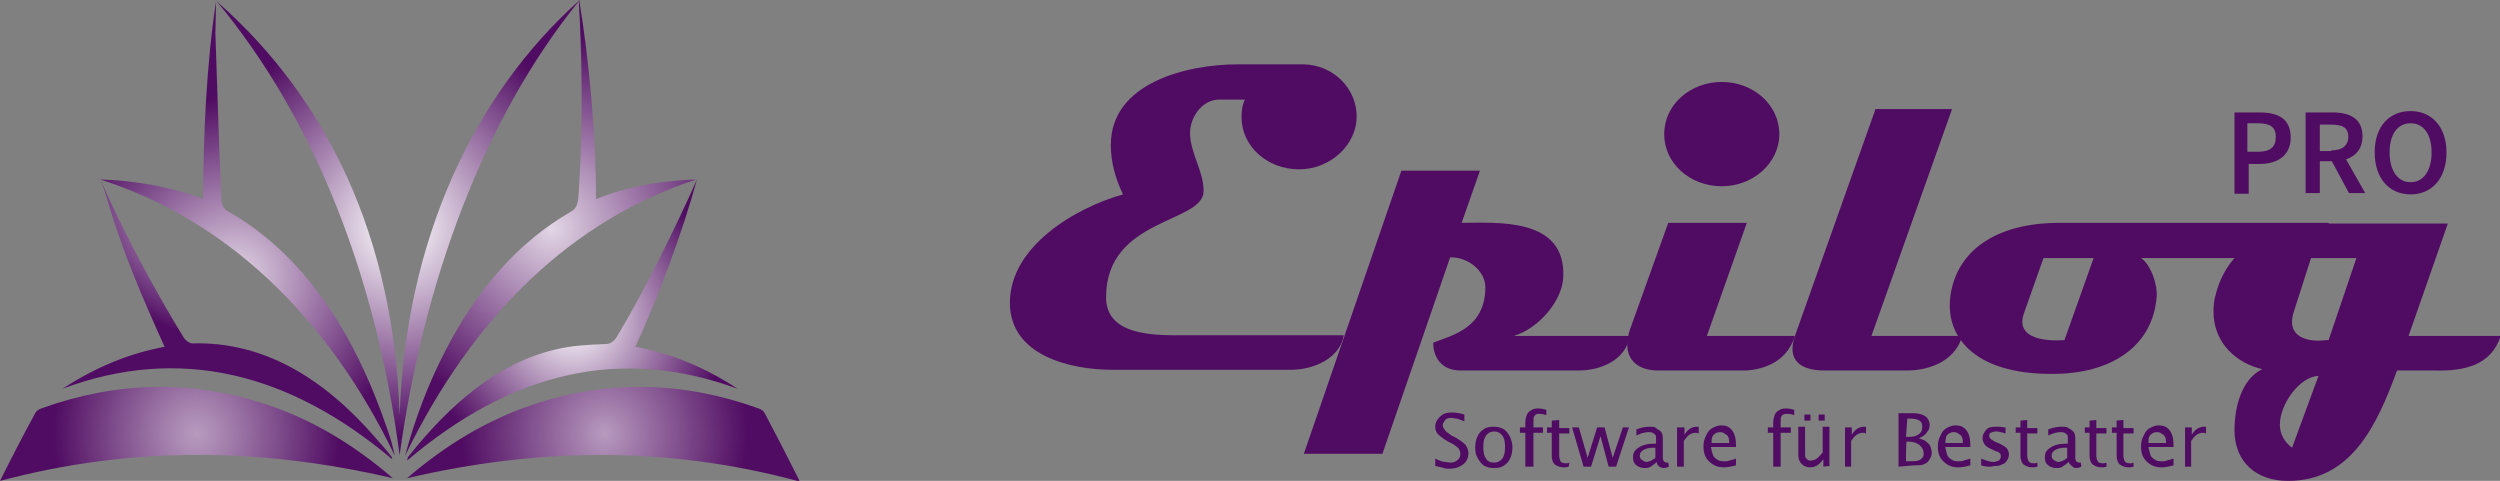 <?xml version="1.0" encoding="utf-8"?>
<!-- Generator: Adobe Illustrator 27.0.0, SVG Export Plug-In . SVG Version: 6.00 Build 0)  -->
<svg version="1.1" id="Ebene_1" xmlns="http://www.w3.org/2000/svg" xmlns:xlink="http://www.w3.org/1999/xlink" x="0px" y="0px"
	 viewBox="0 0 369.1 71" style="enable-background:new 0 0 369.1 71;" xml:space="preserve">
<rect x="0" y="0" width="369.1" height="71" fill="#808080" stroke="none"/>
<style type="text/css">
	.st0{fill:#500C63;}
	.st1{fill:url(#SVGID_1_);}
	.st2{fill:url(#SVGID_00000155117838111279546710000001778156194514304660_);}
	.st3{fill:url(#SVGID_00000027568114143656963400000015953839472931278466_);}
	.st4{fill:url(#SVGID_00000087397135735973010680000000446106796277336490_);}
	.st5{fill:url(#SVGID_00000093149944628029496850000011285337913682752909_);}
	.st6{fill:url(#SVGID_00000078025747219977470150000011709409475019785899_);}
	.st7{fill:url(#SVGID_00000038379822949525064040000015543304904291754135_);}
</style>
<g>
	<path class="st0" d="M191.8,25c-4.7,0-8.5-3.4-8.5-7.7c0-0.9,0.1-1.8,0.5-2.6H180c-2.5,0-4.3,2.6-4.3,4.9c0,3,2,5.6,2,8.6
		c0,4.8-14.4,3.9-14.4,15.7c0,5.9,7.7,5.6,11.8,5.6h23.3c-0.6,3.5-4.6,5.1-7.8,5.1h-26.3c-6.3,0-15.2-2.1-15.2-9.9
		c0-8.3,9.6-14,16.7-16c-1.1-2.3-1.8-4.7-1.8-7.3c0-9.2,11.3-11.9,18.7-11.9h9.8c4.4,0.1,7.8,3.6,7.8,7.7S196.5,25,191.8,25
		L191.8,25L191.8,25z"/>
	<path class="st0" d="M233.1,54.7h-17.4c-4.3,0-4.1-4.1-4.1-4.1c2.3-1,7.7-1.9,7.7-8.2c0-2.4-2.6-4.5-5.2-4.4l-10,29h-11.6
		l14.4-41.8h11.6l-2.7,7.7c5.1,0,15.4-0.9,15,8c-0.1,3.3-3.4,7.5-7.3,8.7h17.1C240.1,53.1,236.4,54.7,233.1,54.7L233.1,54.7
		L233.1,54.7z"/>
	<path class="st0" d="M257.4,54.7h-12.6c-3.5,0-5.5-2.2-4.1-6.2l5.6-15.6h11.6l-5.9,16.7h13C263.7,53.9,259.5,54.7,257.4,54.7
		L257.4,54.7L257.4,54.7z M254.2,27.5c-4.7,0-8.5-3.4-8.5-7.7s3.8-7.7,8.5-7.7c4.7,0,8.5,3.4,8.5,7.7S258.8,27.5,254.2,27.5z"/>
	<path class="st0" d="M281.7,54.7h-12.3c-3.7,0-5.6-1.6-4.4-5.1l11.9-33.5h11.3l-11.9,33.5h13.4C288.5,53.9,283.8,54.7,281.7,54.7z"
		/>
	<path class="st0" d="M336.2,38.1h-20.1c1.5,1,2.5,4.1,2.3,5.8c-0.6,7.3-6.8,11.3-15.3,11.3c-11.8,0.1-16.1-5.7-15.1-11.8
		c1-6.2,6.4-10.5,16.1-10.5h39.7C343.9,33,343.1,38.1,336.2,38.1L336.2,38.1L336.2,38.1z M301.7,38.1l-2.9,8.2c-1.6,4.7,6,3.9,6,3.9
		l4.3-12.1H301.7z"/>
	<path class="st0" d="M359.6,54.7h-5.7c-3,8.2-6.8,16.3-16.1,16.3c-4.7,0-7.9-2.8-7.9-7.5c0-3.3,1-7.5,4.1-9
		c-3.6-0.8-7.2-3.7-7.2-8.5c0-0.9,0.1-1.8,0.4-2.8c2-7.3,8.9-10.2,15.9-10.2h18.3l-5.8,16.6h13.6C367.8,54,363.7,54.8,359.6,54.7
		L359.6,54.7L359.6,54.7z M336.6,62.7c0,1.4,0.7,2.6,1.8,3.4l3.9-10.6C339.5,55.6,336.6,59.7,336.6,62.7L336.6,62.7L336.6,62.7z
		 M341.2,38.1l-2.6,8.1c-1,3.4,1.8,4.1,3.7,4.1c0.5,0,1-0.1,1.5-0.1l4.1-12.1H341.2z"/>
</g>
<g>
	<path class="st0" d="M211.9,68.8v-1.1c0.6,0.3,1.1,0.5,1.4,0.5s0.6,0.1,0.8,0.1c0.4,0,0.8-0.1,1.1-0.4c0.3-0.2,0.4-0.5,0.4-0.9
		c0-0.3-0.1-0.5-0.2-0.7s-0.5-0.5-1-0.8l-0.6-0.3c-0.7-0.4-1.2-0.8-1.5-1.1s-0.4-0.7-0.4-1.1c0-0.4,0.1-0.7,0.3-1
		c0.2-0.3,0.5-0.6,0.8-0.8c0.3-0.2,0.8-0.3,1.3-0.3c0.6,0,1.3,0.1,1.9,0.3v1c-0.6-0.2-1-0.4-1.2-0.4s-0.4-0.1-0.7-0.1
		c-0.5,0-0.8,0.1-1,0.4s-0.3,0.5-0.3,0.7c0,0.2,0.1,0.3,0.2,0.5c0.1,0.2,0.2,0.3,0.4,0.5c0.2,0.1,0.4,0.3,0.7,0.5l0.6,0.3
		c0.7,0.4,1.2,0.8,1.5,1.1c0.2,0.3,0.4,0.8,0.4,1.2c0,0.6-0.2,1.2-0.7,1.6s-1.2,0.7-2.1,0.7c-0.3,0-0.6,0-0.8-0.1
		C212.9,69,212.4,68.9,211.9,68.8L211.9,68.8L211.9,68.8z"/>
	<path class="st0" d="M220.6,69.1c-0.6,0-1-0.1-1.4-0.3s-0.7-0.6-1-1.1s-0.4-1-0.4-1.6c0-0.6,0.1-1.1,0.3-1.6s0.5-0.8,0.9-1.1
		s0.9-0.4,1.5-0.4s1,0.1,1.4,0.3c0.4,0.2,0.7,0.6,1,1.1c0.2,0.5,0.4,1,0.4,1.6s-0.1,1.1-0.3,1.6s-0.5,0.8-0.9,1.1
		S221.2,69.1,220.6,69.1L220.6,69.1L220.6,69.1z M220.6,68.3c0.5,0,0.9-0.2,1.2-0.6c0.3-0.4,0.4-0.9,0.4-1.7s-0.1-1.3-0.4-1.7
		c-0.3-0.4-0.7-0.6-1.2-0.6s-0.9,0.2-1.2,0.6c-0.3,0.4-0.4,0.9-0.4,1.7s0.1,1.3,0.4,1.7C219.6,68.1,220,68.3,220.6,68.3L220.6,68.3
		L220.6,68.3z"/>
	<path class="st0" d="M225.2,68.9v-5h-0.8v-0.8h0.8v-0.7c0-0.5,0.1-0.8,0.2-1.1s0.3-0.5,0.6-0.7s0.6-0.3,1.1-0.3
		c0.4,0,0.8,0.1,1.2,0.2v0.8c-0.5-0.2-0.9-0.2-1.1-0.2c-0.2,0-0.3,0-0.4,0.1c-0.1,0-0.2,0.1-0.3,0.3c-0.1,0.1-0.1,0.4-0.1,0.8v0.8
		h1.4v0.8h-1.4v5L225.2,68.9L225.2,68.9L225.2,68.9z"/>
	<path class="st0" d="M231.6,68.9c-0.3,0.1-0.6,0.1-0.8,0.1c-0.5,0-0.9-0.2-1.2-0.4s-0.5-0.7-0.5-1.3v-3.4h-0.7v-0.8h0.7v-1l1.1-0.1
		v1.2h1.5v0.8h-1.5v3.2c0,0.4,0.1,0.7,0.2,0.9s0.4,0.3,0.8,0.3c0.1,0,0.3,0,0.5-0.1L231.6,68.9L231.6,68.9L231.6,68.9z"/>
	<path class="st0" d="M233.8,68.9l-1.7-5.8h1l1.3,4.5l1.4-4.5h1.1l1.2,4.5l1.5-4.5h0.9l-1.9,5.8h-1.1l-1.2-4.5l-1.4,4.5H233.8
		L233.8,68.9z"/>
	<path class="st0" d="M244.6,68.2c-0.3,0.3-0.6,0.5-0.9,0.7c-0.3,0.2-0.6,0.2-0.9,0.2c-0.4,0-0.8-0.1-1.2-0.4
		c-0.4-0.3-0.5-0.7-0.5-1.2c0-0.6,0.2-1,0.8-1.4s1.3-0.6,2.4-0.6h0.2v-0.7c0-0.3,0-0.5-0.1-0.6c-0.1-0.1-0.2-0.2-0.4-0.3
		s-0.4-0.1-0.6-0.1c-0.6,0-1.2,0.2-1.8,0.5v-0.9c0.7-0.3,1.4-0.4,2-0.4c0.4,0,0.7,0,0.9,0.2s0.5,0.3,0.7,0.5s0.3,0.6,0.3,1.1v2.6
		c0,0.3,0,0.5,0.1,0.6s0.1,0.2,0.2,0.2c0.1,0.1,0.2,0.1,0.3,0.1c0.1,0,0.1,0,0.2,0l0.1,0.6c-0.2,0.1-0.5,0.2-0.8,0.2
		c-0.2,0-0.4-0.1-0.6-0.2S244.6,68.5,244.6,68.2L244.6,68.2L244.6,68.2z M244.4,67.6v-1.5h-0.3c-0.6,0-1,0.1-1.4,0.3
		s-0.6,0.5-0.6,0.9c0,0.2,0.1,0.5,0.3,0.6s0.4,0.3,0.7,0.3c0.2,0,0.4-0.1,0.7-0.2C243.9,67.9,244.2,67.8,244.4,67.6L244.4,67.6
		L244.4,67.6z"/>
	<path class="st0" d="M247.6,68.9v-5.8h1.1v1.1c0.2-0.4,0.5-0.7,0.8-0.9c0.3-0.2,0.7-0.3,1-0.3c0.1,0,0.2,0,0.3,0v1
		c-0.2-0.1-0.3-0.1-0.5-0.1c-0.3,0-0.6,0.1-0.9,0.3s-0.5,0.5-0.8,0.9v3.8H247.6z"/>
	<path class="st0" d="M256.3,68.7c-0.7,0.2-1.3,0.3-1.8,0.3c-0.9,0-1.6-0.3-2.2-0.9s-0.8-1.3-0.8-2.2c0-0.5,0.1-1.1,0.4-1.6
		c0.2-0.5,0.5-0.9,0.9-1.1c0.4-0.2,0.8-0.4,1.3-0.4c0.7,0,1.2,0.2,1.6,0.7c0.4,0.5,0.6,1.2,0.6,2.2v0.3h-3.7
		c0.1,0.5,0.2,0.9,0.3,1.2s0.4,0.5,0.7,0.7s0.6,0.2,1.1,0.2c0.2,0,0.4,0,0.6-0.1s0.6-0.1,1-0.3V68.7L256.3,68.7L256.3,68.7z
		 M252.7,65.4h2.6c0-0.6-0.1-1-0.4-1.2s-0.5-0.4-0.9-0.4c-0.4,0-0.7,0.1-1,0.4S252.7,64.9,252.7,65.4z"/>
	<path class="st0" d="M261.8,68.9v-5h-0.8v-0.8h0.8v-0.7c0-0.5,0.1-0.8,0.2-1.1s0.3-0.5,0.6-0.7s0.6-0.3,1.1-0.3
		c0.4,0,0.8,0.1,1.2,0.2v0.8c-0.5-0.2-0.9-0.2-1.1-0.2c-0.2,0-0.3,0-0.5,0.1c-0.1,0-0.2,0.1-0.3,0.3c-0.1,0.1-0.1,0.4-0.1,0.8v0.8
		h1.5v0.8h-1.5v5L261.8,68.9L261.8,68.9L261.8,68.9z"/>
	<path class="st0" d="M269.2,68.9v-1.1c-0.3,0.4-0.6,0.7-0.9,0.9s-0.7,0.3-1.1,0.3c-0.5,0-0.9-0.2-1.2-0.5c-0.3-0.3-0.5-0.7-0.5-1.3
		v-4.2h1v3.8c0,0.4,0,0.7,0.1,0.8c0.1,0.1,0.2,0.2,0.3,0.3c0.1,0.1,0.3,0.1,0.4,0.1c0.3,0,0.5-0.1,0.8-0.2c0.3-0.2,0.6-0.5,1-1v-3.8
		h1v5.8L269.2,68.9L269.2,68.9z M266.4,62.1v-0.9h0.9v0.9H266.4z M268.5,62.1v-0.9h0.9v0.9H268.5z"/>
	<path class="st0" d="M272.4,68.9v-5.8h1v1.1c0.2-0.4,0.5-0.7,0.8-0.9s0.7-0.3,1-0.3c0.1,0,0.2,0,0.3,0v1c-0.2-0.1-0.3-0.1-0.5-0.1
		c-0.3,0-0.6,0.1-0.9,0.3s-0.5,0.5-0.8,0.9v3.8H272.4L272.4,68.9z"/>
	<path class="st0" d="M280.3,68.9V61h2.1c0.9,0,1.5,0.2,1.9,0.5c0.4,0.3,0.6,0.8,0.6,1.2c0,0.4-0.1,0.8-0.4,1.1
		c-0.2,0.4-0.7,0.7-1.2,0.9c0.5,0.2,0.9,0.3,1.1,0.5s0.5,0.4,0.6,0.7c0.1,0.3,0.2,0.6,0.2,0.9c0,0.4-0.1,0.7-0.3,1
		c-0.2,0.3-0.4,0.6-0.8,0.7c-0.3,0.2-0.8,0.2-1.5,0.2L280.3,68.9L280.3,68.9L280.3,68.9z M281.4,64.5h0.4c0.7,0,1.1-0.1,1.5-0.4
		s0.5-0.6,0.5-1.1c0-0.4-0.1-0.7-0.4-0.9s-0.8-0.3-1.4-0.3h-0.4L281.4,64.5L281.4,64.5L281.4,64.5z M281.4,68.1h0.2
		c0.8,0,1.3,0,1.6-0.1s0.4-0.2,0.6-0.4s0.2-0.4,0.2-0.7c0-0.5-0.2-0.8-0.6-1.2c-0.4-0.3-1-0.5-1.6-0.5h-0.3
		C281.4,65.2,281.4,68.1,281.4,68.1z"/>
	<path class="st0" d="M290.9,68.7c-0.7,0.2-1.3,0.3-1.8,0.3c-0.9,0-1.6-0.3-2.2-0.9s-0.8-1.3-0.8-2.2c0-0.5,0.1-1.1,0.4-1.6
		c0.2-0.5,0.5-0.9,0.9-1.1c0.4-0.2,0.8-0.4,1.3-0.4c0.7,0,1.2,0.2,1.6,0.7s0.6,1.2,0.6,2.2v0.3h-3.7c0.1,0.5,0.2,0.9,0.3,1.2
		s0.4,0.5,0.7,0.7s0.6,0.2,1.1,0.2c0.2,0,0.4,0,0.6-0.1s0.5-0.1,1-0.3L290.9,68.7L290.9,68.7L290.9,68.7z M287.2,65.4h2.6
		c0-0.6-0.1-1-0.4-1.2s-0.5-0.4-0.9-0.4c-0.4,0-0.7,0.1-1,0.4S287.3,64.9,287.2,65.4L287.2,65.4L287.2,65.4z"/>
	<path class="st0" d="M292.5,68.7v-1c0.7,0.3,1.3,0.5,1.8,0.5c0.3,0,0.5-0.1,0.8-0.2c0.2-0.2,0.3-0.4,0.3-0.6c0-0.2,0-0.3-0.1-0.4
		c-0.1-0.2-0.3-0.3-0.7-0.4l-0.6-0.3c-0.5-0.2-0.8-0.4-1-0.7s-0.3-0.6-0.3-0.9c0-0.5,0.2-0.8,0.5-1.2s0.8-0.5,1.5-0.5
		c0.3,0,0.7,0,1.2,0.1l0.2,0v0.9c-0.6-0.2-1.1-0.3-1.4-0.3s-0.6,0.1-0.8,0.2c-0.2,0.1-0.2,0.3-0.2,0.5c0,0.2,0.1,0.3,0.2,0.4
		c0.1,0.1,0.3,0.2,0.6,0.4l0.5,0.2c0.7,0.3,1.1,0.6,1.3,0.8c0.2,0.3,0.3,0.6,0.3,0.9s-0.1,0.6-0.3,0.9s-0.4,0.5-0.8,0.6
		c-0.3,0.2-0.7,0.2-1.1,0.2C293.7,69,293.1,68.9,292.5,68.7L292.5,68.7L292.5,68.7z"/>
	<path class="st0" d="M300.8,68.9c-0.3,0.1-0.6,0.1-0.8,0.1c-0.5,0-0.9-0.2-1.2-0.4s-0.5-0.7-0.5-1.3v-3.4h-0.7v-0.8h0.7v-1l1-0.1
		v1.2h1.5v0.8h-1.5v3.2c0,0.4,0.1,0.7,0.2,0.9s0.4,0.3,0.8,0.3c0.1,0,0.3,0,0.5-0.1L300.8,68.9L300.8,68.9L300.8,68.9z"/>
	<path class="st0" d="M305.4,68.2c-0.3,0.3-0.6,0.5-0.9,0.7c-0.3,0.2-0.6,0.2-0.9,0.2c-0.4,0-0.8-0.1-1.2-0.4
		c-0.4-0.3-0.5-0.7-0.5-1.2c0-0.6,0.2-1,0.8-1.4s1.3-0.6,2.4-0.6h0.2v-0.7c0-0.3,0-0.5-0.1-0.6c-0.1-0.1-0.2-0.2-0.4-0.3
		s-0.4-0.1-0.6-0.1c-0.5,0-1.2,0.2-1.8,0.5v-0.9c0.7-0.3,1.4-0.4,2-0.4c0.4,0,0.7,0,1,0.2s0.5,0.3,0.7,0.5s0.3,0.6,0.3,1.1v2.6
		c0,0.3,0,0.5,0.1,0.6c0,0.1,0.1,0.2,0.2,0.2c0.1,0.1,0.2,0.1,0.3,0.1c0,0,0.1,0,0.2,0l0.1,0.6c-0.2,0.1-0.5,0.2-0.8,0.2
		c-0.2,0-0.4-0.1-0.5-0.2S305.5,68.5,305.4,68.2L305.4,68.2L305.4,68.2z M305.2,67.6v-1.5h-0.3c-0.6,0-1,0.1-1.4,0.3
		s-0.6,0.5-0.6,0.9c0,0.2,0.1,0.5,0.3,0.6s0.4,0.3,0.7,0.3c0.2,0,0.5-0.1,0.7-0.2C304.8,67.9,305,67.8,305.2,67.6L305.2,67.6
		L305.2,67.6z"/>
	<path class="st0" d="M311,68.9c-0.3,0.1-0.6,0.1-0.8,0.1c-0.5,0-0.9-0.2-1.2-0.4s-0.5-0.7-0.5-1.3v-3.4h-0.7v-0.8h0.7v-1l1-0.1v1.2
		h1.5v0.8h-1.5v3.2c0,0.4,0.1,0.7,0.2,0.9s0.4,0.3,0.8,0.3c0.1,0,0.3,0,0.5-0.1L311,68.9L311,68.9L311,68.9z"/>
	<path class="st0" d="M315,68.9c-0.3,0.1-0.6,0.1-0.8,0.1c-0.5,0-0.9-0.2-1.2-0.4s-0.5-0.7-0.5-1.3v-3.4h-0.7v-0.8h0.7v-1l1-0.1v1.2
		h1.5v0.8h-1.5v3.2c0,0.4,0.1,0.7,0.2,0.9s0.4,0.3,0.8,0.3c0.1,0,0.3,0,0.5-0.1L315,68.9L315,68.9L315,68.9z"/>
	<path class="st0" d="M320.9,68.7c-0.7,0.2-1.3,0.3-1.8,0.3c-0.9,0-1.6-0.3-2.2-0.9s-0.8-1.3-0.8-2.2c0-0.5,0.1-1.1,0.4-1.6
		c0.2-0.5,0.5-0.9,0.9-1.1c0.4-0.2,0.8-0.4,1.3-0.4c0.7,0,1.2,0.2,1.6,0.7s0.6,1.2,0.6,2.2v0.3h-3.7c0.1,0.5,0.2,0.9,0.3,1.2
		s0.4,0.5,0.7,0.7s0.6,0.2,1.1,0.2c0.2,0,0.4,0,0.6-0.1s0.5-0.1,1-0.3L320.9,68.7L320.9,68.7L320.9,68.7z M317.2,65.4h2.6
		c0-0.6-0.1-1-0.4-1.2s-0.5-0.4-0.9-0.4c-0.4,0-0.7,0.1-1,0.4S317.2,64.9,317.2,65.4L317.2,65.4L317.2,65.4z"/>
	<path class="st0" d="M322.6,68.9v-5.8h1v1.1c0.2-0.4,0.5-0.7,0.8-0.9s0.7-0.3,1-0.3c0.1,0,0.2,0,0.3,0v1c-0.2-0.1-0.3-0.1-0.5-0.1
		c-0.3,0-0.6,0.1-0.9,0.3s-0.5,0.5-0.8,0.9v3.8H322.6L322.6,68.9z"/>
</g>
<g>
	
		<radialGradient id="SVGID_1_" cx="-9.233" cy="1029.927" r="20.122" gradientTransform="matrix(1.05 0 0 1.08 38.7 -1048.26)" gradientUnits="userSpaceOnUse">
		<stop  offset="0" style="stop-color:#B79ABE"/>
		<stop  offset="0.21" style="stop-color:#A481AD"/>
		<stop  offset="0.65" style="stop-color:#764184"/>
		<stop  offset="1" style="stop-color:#500C62"/>
	</radialGradient>
	<path class="st1" d="M58,70.6c-5.8-5-11.9-8.6-18.4-10.8c-11.2-3.8-22.4-3.5-33.5,0.5c-0.3,0.1-0.7,0.3-0.9,0.7
		C3.5,64.1,1.8,67.4,0,71C19.5,65.8,38.7,66.1,58,70.6z"/>
	
		<radialGradient id="SVGID_00000077320302398721366040000004489285620736188837_" cx="48.143" cy="1029.927" r="20.09" gradientTransform="matrix(1.05 0 0 1.08 38.7 -1048.26)" gradientUnits="userSpaceOnUse">
		<stop  offset="0" style="stop-color:#B79ABE"/>
		<stop  offset="1" style="stop-color:#500C62"/>
	</radialGradient>
	<path style="fill:url(#SVGID_00000077320302398721366040000004489285620736188837_);" d="M60.1,70.6c5.8-5,11.9-8.6,18.4-10.8
		c11.2-3.8,22.4-3.5,33.5,0.5c0.3,0.1,0.7,0.3,0.9,0.7c1.7,3.2,3.4,6.5,5.2,10.1C98.6,65.8,79.4,66.1,60.1,70.6z"/>
	
		<radialGradient id="SVGID_00000111895376473690187310000001947742599359731135_" cx="19.203" cy="1001.807" r="28.44" gradientTransform="matrix(1.05 0 0 1.08 38.7 -1048.26)" gradientUnits="userSpaceOnUse">
		<stop  offset="0" style="stop-color:#FFFFFF"/>
		<stop  offset="1" style="stop-color:#500C62"/>
	</radialGradient>
	<path style="fill:url(#SVGID_00000111895376473690187310000001947742599359731135_);" d="M59,67.2C55.6,41.3,46.7,17.9,32,0.2
		C48.2,14.4,58.2,35,59,61.3C59.9,35.6,69.8,14.1,85.6,0C71.3,17.6,62.5,41.8,59,67.2C59.1,67.2,59.1,67.2,59,67.2z"/>
	
		<radialGradient id="SVGID_00000159433395110188637170000017516422965893554602_" cx="40.733" cy="1001.847" r="26.34" gradientTransform="matrix(1.05 0 0 1.08 38.7 -1048.26)" gradientUnits="userSpaceOnUse">
		<stop  offset="0" style="stop-color:#E2D6E5"/>
		<stop  offset="1" style="stop-color:#500C62"/>
	</radialGradient>
	<path style="fill:url(#SVGID_00000159433395110188637170000017516422965893554602_);" d="M59.8,67.3c1.5-5.6,3.5-10.8,6-15.6
		c4.7-9.1,10.8-16,18.4-20.4c0.9-0.5,1.1-1.1,1.2-2.3c0.6-8.7,0.6-17.4,0.2-26.1c0-0.3-0.2-2.6-0.1-3C87,9,88,20.1,88,29.4
		c4.6-1.9,10.2-2.8,14.8-2.9C84.7,32.4,70,46.3,59.8,67.3C59.8,67.3,59.8,67.3,59.8,67.3z"/>
	
		<radialGradient id="SVGID_00000066515502482452791020000000387919619931170987_" cx="34.87" cy="31.28" r="26.36" gradientTransform="matrix(1 0 0 -1 0 72)" gradientUnits="userSpaceOnUse">
		<stop  offset="0" style="stop-color:#E2D6E5"/>
		<stop  offset="1" style="stop-color:#500C62"/>
	</radialGradient>
	<path style="fill:url(#SVGID_00000066515502482452791020000000387919619931170987_);" d="M14.8,26.5c4.7,0.1,10.7,1.1,15.2,2.9
		c0-9.3,0.5-20.1,1.9-29.2c0,1-0.1,3.7-0.1,4.7c0.3,8.2,0.5,16.5,0.9,24.7c0,0.5,0.4,1.3,0.8,1.5c11.3,6.4,18.8,17.8,23.8,32.6
		c0.4,1.1,0.7,2.3,1,3.6C48.2,46.3,33,32.3,14.8,26.5L14.8,26.5L14.8,26.5z"/>
	
		<radialGradient id="SVGID_00000066479185894445993680000001579217957652155559_" cx="43.773" cy="1014.427" r="21.32" gradientTransform="matrix(1.05 0 0 1.08 38.7 -1048.26)" gradientUnits="userSpaceOnUse">
		<stop  offset="0" style="stop-color:#FFFFFF"/>
		<stop  offset="1" style="stop-color:#500C62"/>
	</radialGradient>
	<path style="fill:url(#SVGID_00000066479185894445993680000001579217957652155559_);" d="M102.9,26.5c-2.1,7.7-5.8,17.6-9.1,24.7
		c5.4,1,10.4,3.1,15.1,6.2C91.5,51,75.4,55,60.1,68c0.1-0.4,0.1-0.5,0.2-0.6c6.2-7.8,13.2-13.8,21.7-15.8c2.4-0.6,4.9-0.7,7.3-0.8
		c0.9,0,1.4-0.4,1.9-1.3C95.1,43,99.7,33.7,102.9,26.5L102.9,26.5L102.9,26.5z"/>
	
		<radialGradient id="SVGID_00000023276913044088935190000013899328516194175158_" cx="32.02" cy="43.68" r="21.28" gradientTransform="matrix(1 0 0 -1 0 72)" gradientUnits="userSpaceOnUse">
		<stop  offset="0" style="stop-color:#FFFFFF"/>
		<stop  offset="1" style="stop-color:#500C62"/>
	</radialGradient>
	<path style="fill:url(#SVGID_00000023276913044088935190000013899328516194175158_);" d="M9.2,57.4c4.8-3.1,9.7-5.2,15.1-6.2
		C21.1,44.1,18,37,15.7,29c-0.1-0.5-0.9-2.6-0.9-2.6c3.1,7.3,8.3,16.9,12.3,23.4c0.3,0.5,0.9,0.9,1.3,0.9c10.4-0.3,19.3,5,27.1,14
		c0.7,0.8,1.5,1.7,2.2,2.6c0.1,0.1,0.2,0.2,0.2,0.5C42.8,55.1,26.6,50.9,9.2,57.4L9.2,57.4L9.2,57.4z"/>
</g>
<g>
	<g>
		<path class="st0" d="M329.8,16.6h3.8c2.7,0,4.6,0.9,4.6,3.7c0,2.7-2,3.9-4.5,3.9h-1.7v4.4h-2.1V16.6z M333.4,22.4
			c1.8,0,2.6-0.7,2.6-2.2c0-1.5-0.9-2-2.7-2h-1.5v4.2H333.4z"/>
		<path class="st0" d="M340.4,16.6h4c2.5,0,4.4,0.9,4.4,3.5c0,2.6-1.9,3.7-4.4,3.7h-1.9v4.7h-2.1V16.6z M344.2,22.2
			c1.6,0,2.5-0.7,2.5-2c0-1.4-0.9-1.8-2.5-1.8h-1.7v3.9H344.2z M344,23.3l1.5-1.3l3.7,6.5h-2.4L344,23.3z"/>
		<path class="st0" d="M350.6,22.5c0-3.9,2.2-6.1,5.3-6.1s5.3,2.3,5.3,6.1c0,3.9-2.2,6.2-5.3,6.2S350.6,26.4,350.6,22.5z M359,22.5
			c0-2.7-1.2-4.3-3.1-4.3c-1.9,0-3.1,1.6-3.1,4.3s1.2,4.4,3.1,4.4C357.8,26.9,359,25.2,359,22.5z"/>
	</g>
</g>
</svg>

